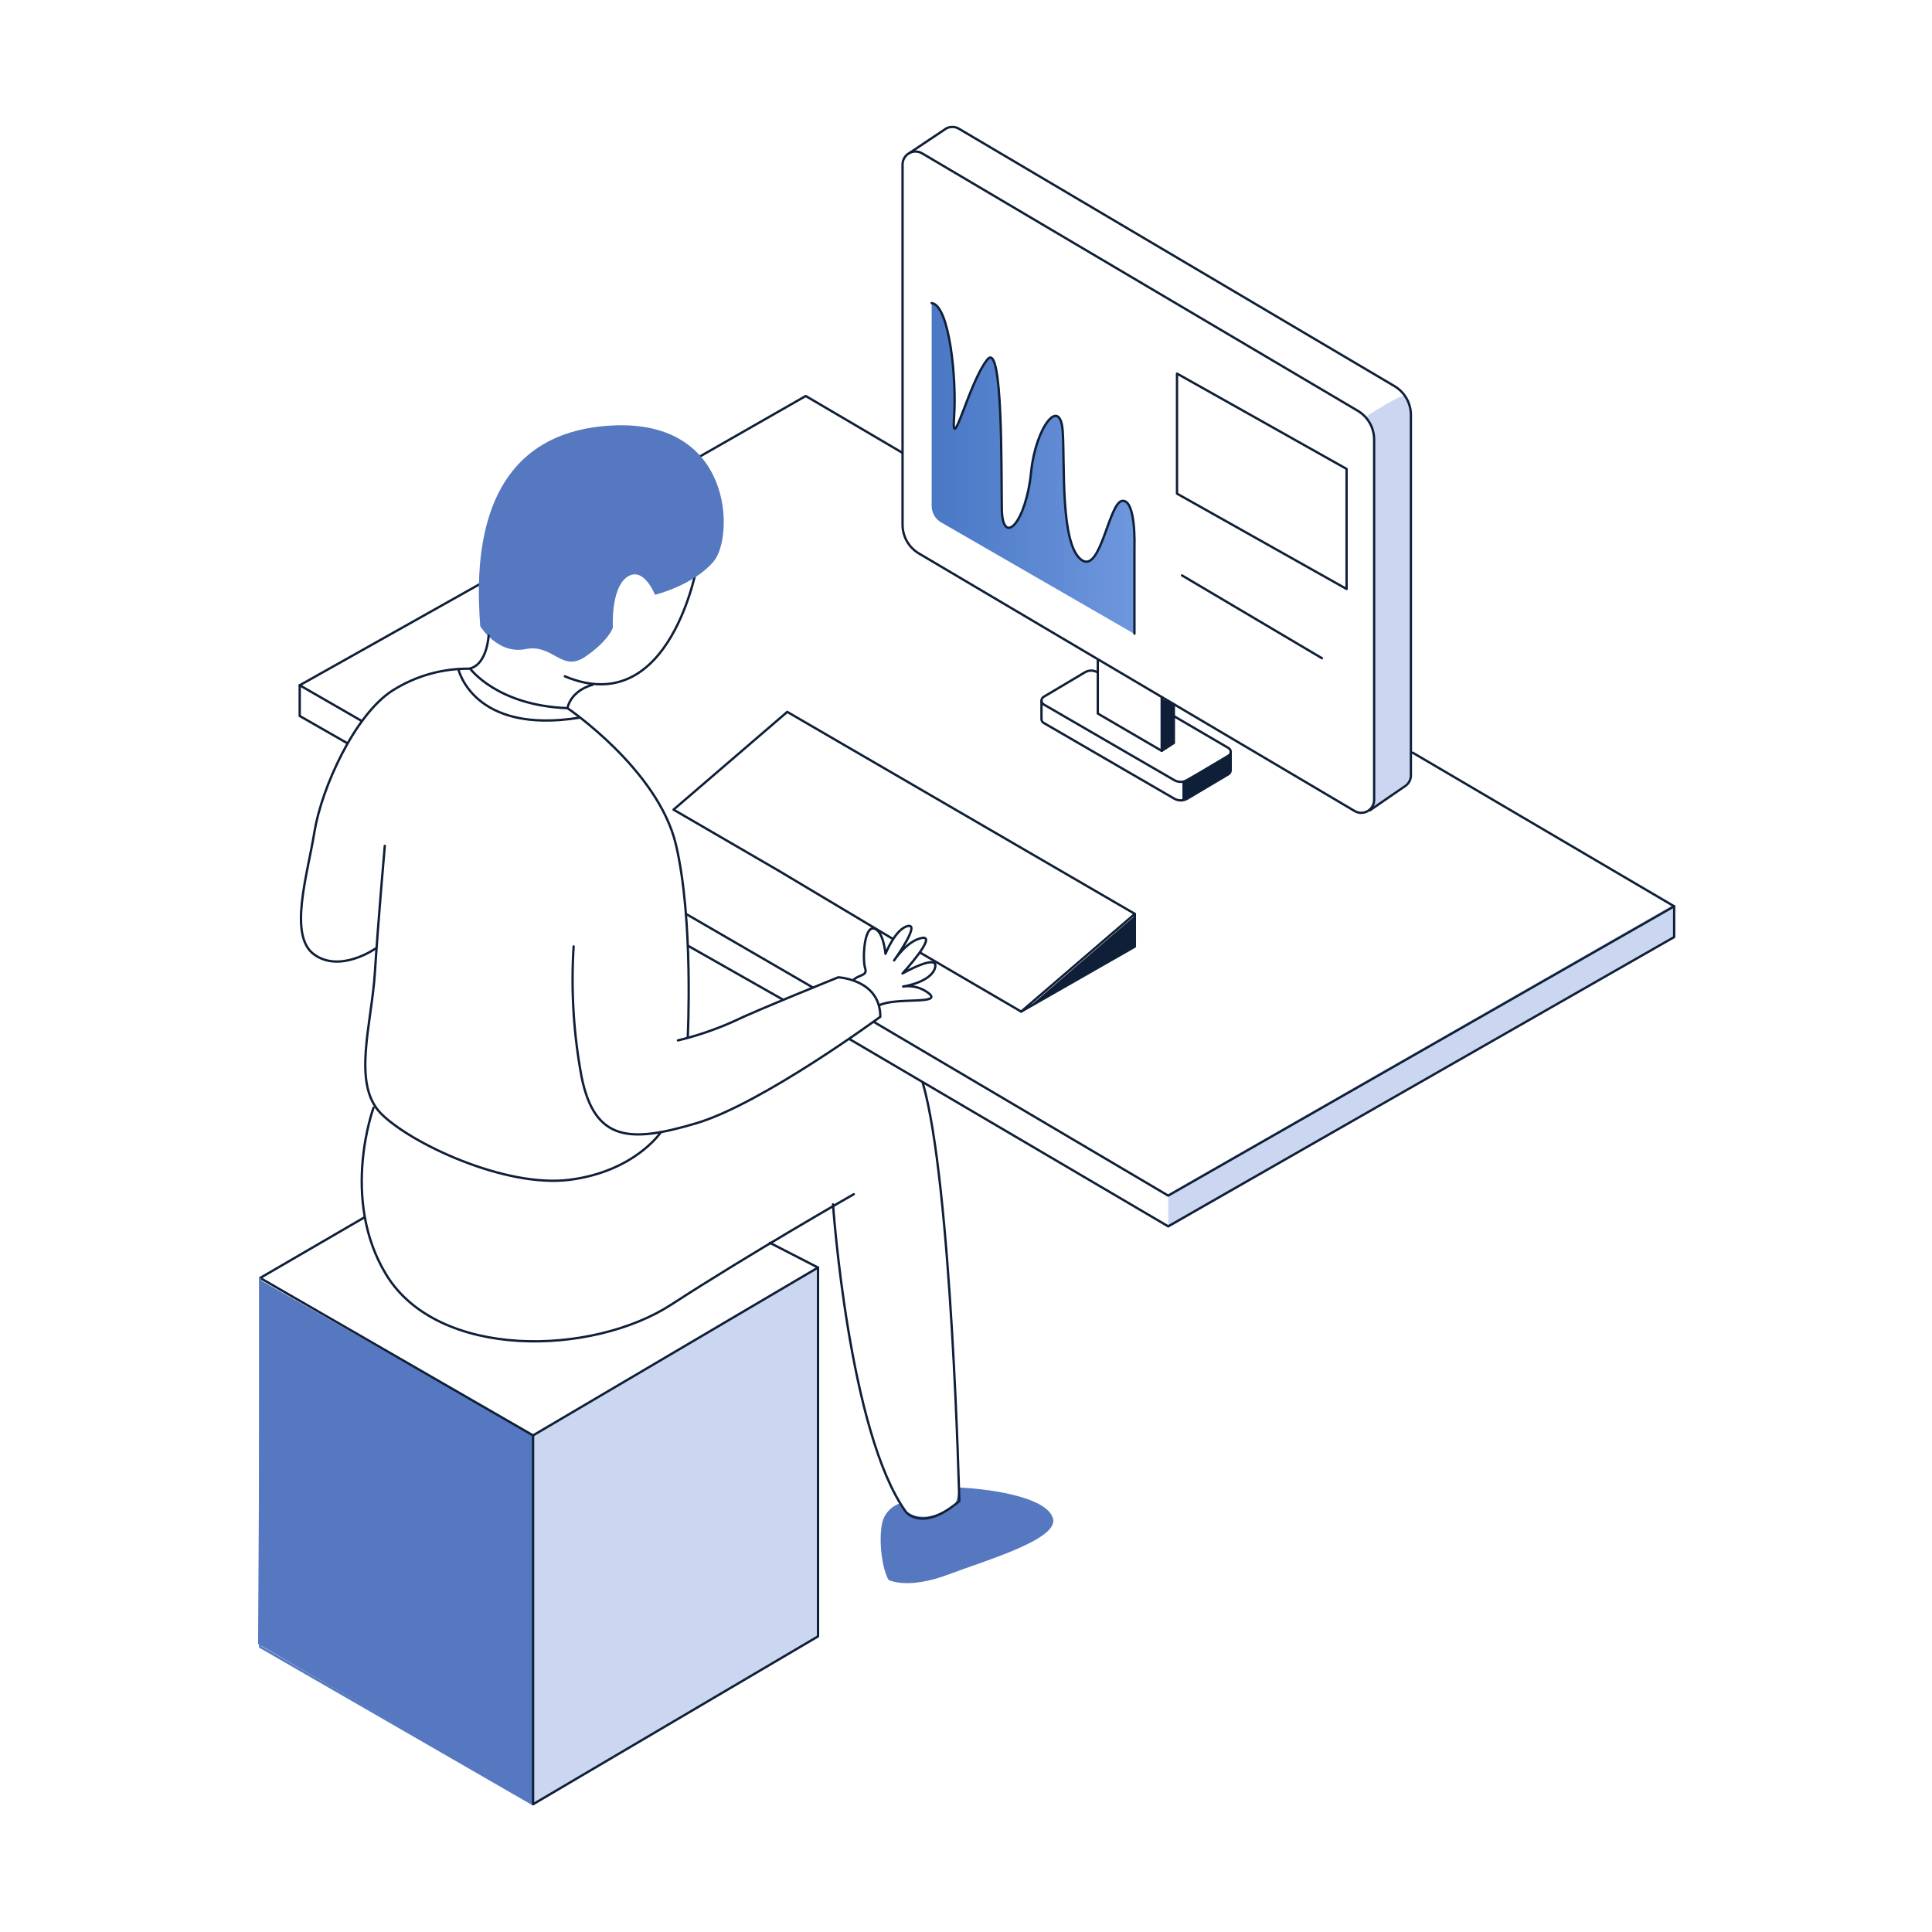 <svg width="415" height="415" viewBox="0 0 415 415" fill="none" xmlns="http://www.w3.org/2000/svg">
<path d="M114.428 308.327L175.915 272.311L175.622 351.36L114.721 387.657L114.428 308.327Z" fill="#CBD7F0"/>
<path d="M250.941 256.468V263.791L359.55 201.132L359.27 194.408" fill="#CBD7F0"/>
<path d="M294.266 173.764C294.266 174.057 301.907 168.377 301.907 168.377C301.907 168.377 303.334 167.727 303.181 165.307C303.028 162.888 303.105 88.346 303.105 88.346C302.809 87.206 302.382 86.103 301.831 85.061C301.271 84.398 293.477 89.442 293.477 89.442C294.333 91.044 294.857 92.803 295.018 94.612C295.018 96.918 295.234 171.802 295.234 171.802" fill="#CBD7F0"/>
<path d="M249.477 150.05L249.591 161.028L252.113 159.602L252.227 151.26" fill="#0F1F38"/>
<path d="M264.415 162.123V165.638C264.415 165.638 263.421 166.632 262.988 166.912C262.555 167.192 253.984 172.006 253.984 172.006V167.829L264.415 162.123Z" fill="#0F1F38"/>
<path d="M243.772 196.713V203.297L220.822 216.466L243.772 196.713Z" fill="#0F1F38"/>
<path d="M55.883 274.947L114.428 308.327L114.721 387.657L55.438 353.118" fill="#5578C0"/>
<path d="M290.956 174.196L197.401 118.899C196.324 118.264 195.433 117.359 194.814 116.273C194.195 115.188 193.871 113.959 193.873 112.709V35.328C193.872 34.838 194.001 34.356 194.247 33.932C194.493 33.508 194.846 33.156 195.272 32.913C195.698 32.67 196.18 32.544 196.67 32.547C197.161 32.551 197.641 32.684 198.063 32.934L291.644 88.232C292.719 88.87 293.61 89.778 294.229 90.866C294.847 91.953 295.172 93.183 295.171 94.434V171.802C295.175 172.296 295.047 172.782 294.8 173.21C294.553 173.638 294.196 173.992 293.766 174.236C293.337 174.48 292.85 174.605 292.356 174.598C291.862 174.591 291.379 174.453 290.956 174.196V174.196Z" stroke="#0F1F38" stroke-width="0.5" stroke-linecap="round" stroke-linejoin="round"/>
<path d="M294.267 174.056L301.985 168.733C302.324 168.475 302.599 168.142 302.787 167.759C302.975 167.377 303.071 166.956 303.067 166.53V89.149C303.068 87.898 302.743 86.668 302.125 85.58C301.506 84.493 300.615 83.585 299.54 82.946L205.972 27.649C205.484 27.359 204.919 27.226 204.354 27.27C203.789 27.313 203.251 27.53 202.813 27.891L195.465 32.794" stroke="#0F1F38" stroke-width="0.5" stroke-miterlimit="10" stroke-linecap="round"/>
<path d="M252.241 153.871L263.894 160.684C264.036 160.767 264.155 160.886 264.237 161.029C264.32 161.172 264.363 161.334 264.363 161.499C264.363 161.664 264.32 161.827 264.237 161.97C264.155 162.113 264.036 162.232 263.894 162.314L255.068 167.561C254.633 167.814 254.138 167.947 253.635 167.947C253.132 167.947 252.638 167.814 252.202 167.561L224.184 151.311C224.041 151.228 223.923 151.109 223.841 150.966C223.758 150.823 223.715 150.661 223.715 150.496C223.715 150.331 223.758 150.169 223.841 150.026C223.923 149.882 224.041 149.764 224.184 149.681L233.01 144.434C233.423 144.178 233.899 144.042 234.385 144.042C234.871 144.042 235.348 144.178 235.761 144.434" stroke="#0F1F38" stroke-width="0.5" stroke-miterlimit="10" stroke-linecap="round"/>
<path d="M223.713 150.534V154.469C223.716 154.634 223.76 154.795 223.843 154.938C223.925 155.081 224.043 155.2 224.184 155.284L252.202 171.535C252.636 171.791 253.131 171.927 253.635 171.927C254.139 171.927 254.634 171.791 255.068 171.535L263.894 166.288C264.034 166.204 264.151 166.084 264.231 165.941C264.311 165.798 264.353 165.637 264.352 165.473V161.652" stroke="#0F1F38" stroke-width="0.5" stroke-miterlimit="10" stroke-linecap="round"/>
<path d="M235.811 141.81V153.272L249.539 161.283V149.833" stroke="#0F1F38" stroke-width="0.5" stroke-linecap="round" stroke-linejoin="round"/>
<path d="M249.539 161.283L252.15 159.589V151.26" stroke="#0F1F38" stroke-width="0.5" stroke-miterlimit="10" stroke-linecap="round"/>
<path d="M193.733 97.198L173.075 85.061L121.955 114.276" stroke="#0F1F38" stroke-width="0.5" stroke-linecap="round" stroke-linejoin="round"/>
<path d="M187.723 219.522L250.929 256.825L359.614 194.675L303.45 161.677" stroke="#0F1F38" stroke-width="0.5" stroke-linecap="round" stroke-linejoin="round"/>
<path d="M147.592 196.446L174.591 212.11" stroke="#0F1F38" stroke-width="0.5" stroke-linecap="round" stroke-linejoin="round"/>
<path d="M102.98 125.509L64.379 147.197L77.713 154.877" stroke="#0F1F38" stroke-width="0.5" stroke-linecap="round" stroke-linejoin="round"/>
<path d="M182.525 223.228L207.449 237.874L250.928 263.422L359.613 201.285V194.675" stroke="#0F1F38" stroke-width="0.5" stroke-linecap="round" stroke-linejoin="round"/>
<path d="M147.91 203.221L168.236 214.759" stroke="#0F1F38" stroke-width="0.5" stroke-linecap="round" stroke-linejoin="round"/>
<path d="M64.379 147.197V153.794L74.44 159.551" stroke="#0F1F38" stroke-width="0.5" stroke-linecap="round" stroke-linejoin="round"/>
<path d="M165.37 266.962L175.711 272.273L114.504 308.327L55.883 274.514L78.285 261.486" stroke="#0F1F38" stroke-width="0.5" stroke-linecap="round" stroke-linejoin="round"/>
<path d="M114.506 387.555L175.713 351.501V272.273" stroke="#0F1F38" stroke-width="0.5" stroke-linecap="round" stroke-linejoin="round"/>
<path d="M55.883 274.514V353.742L114.504 387.555" stroke="#5578C0" stroke-width="0.5" stroke-miterlimit="10"/>
<path d="M114.506 308.327V387.555" stroke="#0F1F38" stroke-width="0.5" stroke-linecap="round" stroke-linejoin="round"/>
<path d="M167.217 187.009L191.529 201.527" stroke="#0F1F38" stroke-width="0.5" stroke-linecap="round" stroke-linejoin="round"/>
<path d="M197.77 204.698L219.344 217.294L243.771 196.305L169.103 152.916L144.676 173.916L167.218 187.009" stroke="#0F1F38" stroke-width="0.5" stroke-linecap="round" stroke-linejoin="round"/>
<path d="M243.771 196.305V203.335L219.344 217.294" stroke="#0F1F38" stroke-width="0.5" stroke-linecap="round" stroke-linejoin="round"/>
<path d="M188.88 215.931C192.446 214.186 201.985 215.765 199.718 213.537C198.936 212.873 198.021 212.385 197.035 212.103C196.049 211.822 195.014 211.755 194 211.907C194 211.907 200.062 211.002 200.864 207.831C201.666 204.66 193.86 209.105 193.86 209.105C193.86 209.105 201.348 200.941 198.113 201.463C194.878 201.986 192.051 206.303 192.051 206.303C192.051 206.303 197.731 198.407 195.057 198.904C192.382 199.4 190.204 204.889 190.204 204.889C190.204 204.889 189.771 199.795 187.657 199.438C185.543 199.082 185.25 206.277 185.836 207.984C186.422 209.691 184.372 209.334 183.289 210.531" stroke="#0F1F38" stroke-width="0.5" stroke-linecap="round" stroke-linejoin="round"/>
<path d="M253.895 123.598L283.963 141.39" stroke="#0F1F38" stroke-width="0.5" stroke-linecap="round" stroke-linejoin="round"/>
<path d="M193.147 322.986C192.263 323.313 191.472 323.848 190.84 324.546C190.208 325.245 189.754 326.086 189.517 326.997C188.651 330.945 189.517 337.186 190.88 339.376C190.88 339.376 194.942 341.58 203.997 338.103C211.843 335.148 227.342 330.653 226.195 326.221C225.049 321.789 213.855 319.942 206.163 319.522L205.131 323.533C205.131 323.533 200.839 326.004 198.19 325.788C197.178 325.799 196.181 325.547 195.297 325.056C194.412 324.564 193.671 323.851 193.147 322.986Z" fill="#5578C0"/>
<path d="M149.847 120.988C149.847 120.988 144.205 154.877 121.332 145.274" stroke="#0F1F38" stroke-width="0.5" stroke-linecap="round" stroke-linejoin="round"/>
<path d="M103.157 134.513C103.157 134.513 106.876 140.626 112.862 139.429C118.847 138.232 120.618 144.523 125.699 141.072C130.78 137.62 131.647 134.831 131.647 134.831C131.647 134.831 131.15 126.4 134.703 123.942C138.256 121.484 140.689 127.763 140.689 127.763C140.689 127.763 148.941 125.763 153.31 120.58C157.678 115.397 157.64 90.015 131.443 91.403C101.132 92.969 102.329 123.051 103.157 134.513Z" fill="#5578C0"/>
<path d="M104.954 136.525C104.954 136.525 104.674 142.587 101.006 143.58" stroke="#0F1F38" stroke-width="0.5" stroke-linecap="round" stroke-linejoin="round"/>
<path d="M147.732 222.77C147.732 222.77 149.006 197.503 145.185 181.405C141.365 165.307 121.892 152.113 121.892 152.113C106.788 151.553 101.006 143.644 101.006 143.644C95.117 143.541 89.327 145.161 84.348 148.305C76.159 153.527 69.065 169.332 67.549 178.654C66.034 187.976 61.895 201.03 67.499 205.042C73.102 209.054 80.629 203.769 80.629 203.769" stroke="#0F1F38" stroke-width="0.5" stroke-linecap="round" stroke-linejoin="round"/>
<path d="M145.618 223.483C149.736 222.495 153.753 221.122 157.615 219.382C162.556 216.988 180.055 209.933 180.055 209.933C180.055 209.933 189.097 210.353 189.097 218.402C189.097 218.402 163.74 237.059 149.617 241.262C135.493 245.465 127.737 245.363 124.91 231.239C123.198 222.03 122.629 212.645 123.216 203.297" stroke="#0F1F38" stroke-width="0.5" stroke-linecap="round" stroke-linejoin="round"/>
<path d="M82.653 181.698C82.653 181.698 81.239 197.783 80.526 208.939C79.813 220.095 75.597 232.793 81.799 239.148C88.001 245.503 108.544 255.245 122.464 253.412C136.384 251.578 141.936 243.223 141.936 243.223" stroke="#0F1F38" stroke-width="0.5" stroke-linecap="round" stroke-linejoin="round"/>
<path d="M80.234 237.951C80.234 237.951 73.039 257.436 82.921 273.738C94.091 292.166 127.254 291.236 144.192 280.233C161.13 269.229 183.392 256.519 183.392 256.519" stroke="#0F1F38" stroke-width="0.5" stroke-linecap="round" stroke-linejoin="round"/>
<path d="M178.934 258.697C178.934 258.697 182.309 307.703 194.598 324.769C194.598 324.769 198.126 329.213 206.06 322.438C206.06 322.438 204.43 254.112 198.228 232.653" stroke="#0F1F38" stroke-width="0.5" stroke-linecap="round" stroke-linejoin="round"/>
<path d="M127.267 147.108C127.267 147.108 122.886 148.089 121.893 152.05" stroke="#0F1F38" stroke-width="0.5" stroke-linecap="round" stroke-linejoin="round"/>
<path d="M98.459 143.72C98.459 143.72 101.566 157.831 124.439 154.164" stroke="#0F1F38" stroke-width="0.5" stroke-linecap="round" stroke-linejoin="round"/>
<path d="M289.25 126.515L252.826 106.036V80.247L289.25 100.725V126.515Z" stroke="#0F1F38" stroke-width="0.5" stroke-linecap="round" stroke-linejoin="round"/>
<path d="M243.682 136.168V117.524C243.682 117.524 244.052 107.513 241.135 107.641C238.219 107.768 236.474 123.178 232.373 120.376C227.725 117.18 228.744 99.999 228.285 92.829C227.801 84.921 222.541 91.454 221.497 101.349C220.376 111.894 215.32 117.536 215.193 109.373C215.066 101.209 215.435 73.204 212.111 77.254C208.15 82.081 204.33 98.382 204.941 89.607C205.514 81.482 203.96 65.652 200.127 65.155V108.685C200.127 109.4 200.316 110.103 200.673 110.722C201.031 111.341 201.545 111.855 202.165 112.213L243.682 136.168Z" fill="url(#paint0_linear_4822_94139)"/>
<path d="M243.682 136.117V117.46C243.682 117.46 244.052 107.462 241.135 107.577C238.219 107.692 236.474 123.127 232.373 120.313C227.725 117.129 228.744 99.936 228.285 92.766C227.801 84.87 222.465 91.785 221.497 101.298C220.351 112.569 215.32 117.473 215.193 109.322C215.066 101.171 215.435 73.153 212.111 77.203C208.15 82.029 204.33 98.331 204.941 89.556C205.514 81.431 203.96 65.588 200.127 65.104" stroke="#0F1F38" stroke-width="0.5" stroke-miterlimit="10" stroke-linecap="round"/>
<defs>
<linearGradient id="paint0_linear_4822_94139" x1="243.724" y1="100.642" x2="200.14" y2="100.642" gradientUnits="userSpaceOnUse">
<stop offset="0.001" stop-color="#6E97DD"/>
<stop offset="0.994" stop-color="#4A78C5"/>
</linearGradient>
</defs>
</svg>
